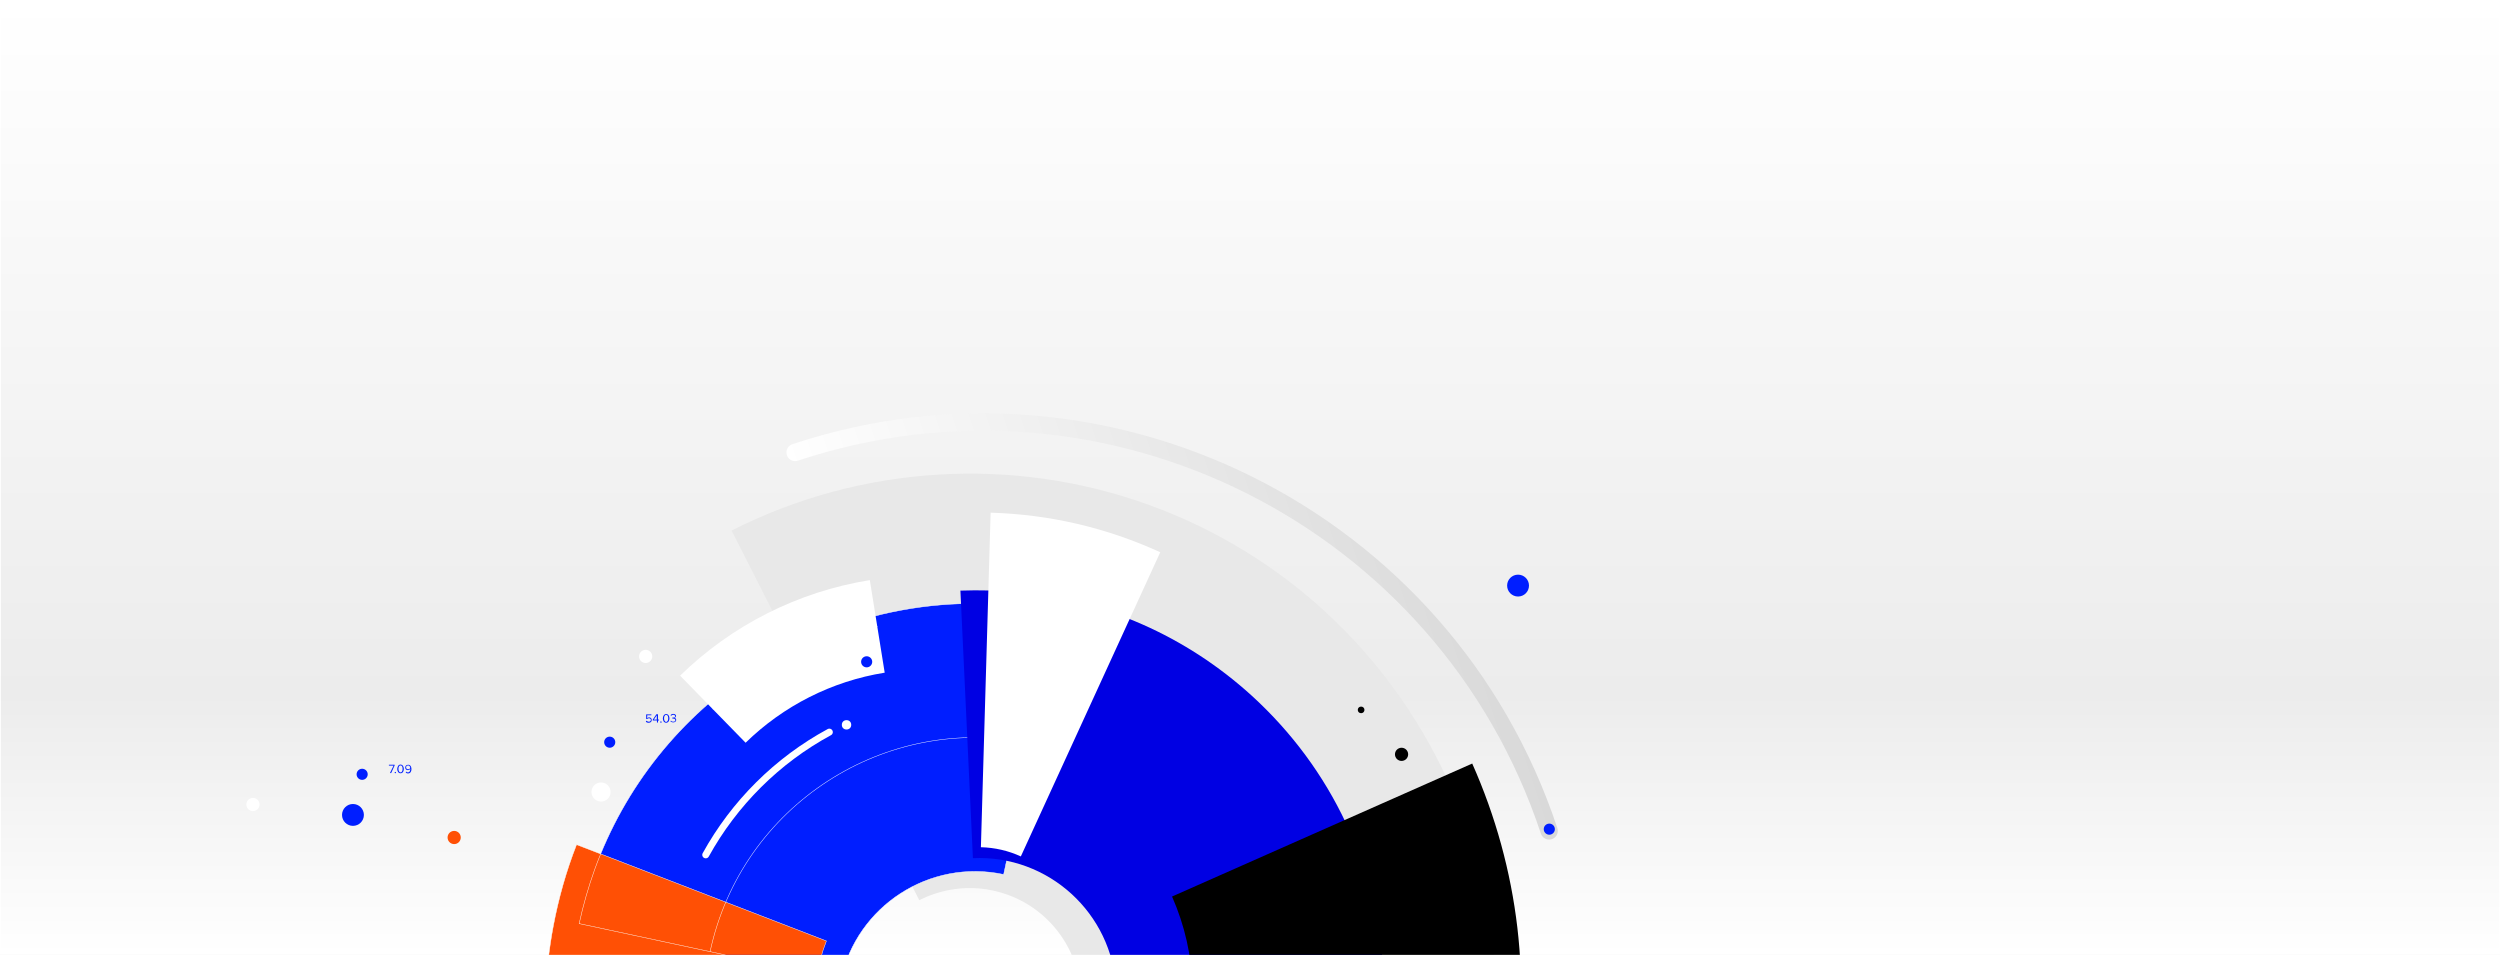 <?xml version="1.0" encoding="utf-8"?>
<!-- Generator: Adobe Illustrator 28.1.0, SVG Export Plug-In . SVG Version: 6.00 Build 0)  -->
<svg version="1.1" xmlns="http://www.w3.org/2000/svg" xmlns:xlink="http://www.w3.org/1999/xlink" x="0px" y="0px"
	 viewBox="0 0 1440 550" style="enable-background:new 0 0 1440 550;" xml:space="preserve">
<rect x="0" y="0" width="1440" height="550" fill="#333333" stroke="none"/>
<style type="text/css">
	.st0{display:none;}
	.st1{display:inline;fill:url(#SVGID_1_);stroke:#FFFFFF;stroke-miterlimit:10;}
	.st2{display:inline;fill:#E8E8E8;}
	.st3{display:inline;fill:#001EFF;}
	.st4{display:inline;fill:#FF5005;}
	.st5{display:inline;fill:none;stroke:#FFFFFF;stroke-width:54;stroke-miterlimit:10;}
	.st6{display:inline;fill:none;stroke:#FFFFFF;stroke-width:0.25;stroke-miterlimit:10;}
	.st7{display:inline;fill:none;stroke:#FFFFFF;stroke-width:0.5;stroke-miterlimit:10;}
	.st8{display:inline;}
	.st9{fill:#001EFF;}
	
		.st10{display:inline;fill:none;stroke:url(#SVGID_00000139258870844178316890000005773987322587820440_);stroke-width:10;stroke-linecap:round;stroke-miterlimit:10;}
	.st11{display:inline;fill:#FFFFFF;}
	.st12{display:inline;fill:none;stroke:#FFFFFF;stroke-width:4;stroke-linecap:round;stroke-miterlimit:10;}
	.st13{display:inline;fill:#0000E3;}
	.st14{fill:#FFFFFF;}
	.st15{fill:url(#SVGID_00000035498618781824193150000015018838586460329662_);stroke:#FFFFFF;stroke-miterlimit:10;}
	.st16{fill:#E8E8E8;}
	.st17{fill:#FF5005;}
	.st18{fill:none;stroke:#FFFFFF;stroke-width:54;stroke-miterlimit:10;}
	.st19{fill:none;stroke:#FFFFFF;stroke-width:0.25;stroke-miterlimit:10;}
	.st20{fill:none;stroke:#FFFFFF;stroke-width:0.5;stroke-miterlimit:10;}
	
		.st21{fill:none;stroke:url(#SVGID_00000139256292402086268310000017639628592360928407_);stroke-width:10;stroke-linecap:round;stroke-miterlimit:10;}
	.st22{fill:none;stroke:#FFFFFF;stroke-width:4;stroke-linecap:round;stroke-miterlimit:10;}
	.st23{fill:#0000E3;}
</style>
<g id="Layer_1" class="st0">
	
		<linearGradient id="SVGID_1_" gradientUnits="userSpaceOnUse" x1="720" y1="1080" x2="720" y2="530" gradientTransform="matrix(1 0 0 1 0 -530)">
		<stop  offset="0" style="stop-color:#FFFFFF"/>
		<stop  offset="0.273" style="stop-color:#ECECEC"/>
		<stop  offset="1" style="stop-color:#FFFFFF"/>
	</linearGradient>
	<rect class="st1" width="1440" height="550"/>
	<path class="st2" d="M442.4,305.6c74.4-37.8,162.1-43.2,240.6-14.7c157,57,238.4,231.1,181.5,388.2S633.4,917.6,476.3,860.6
		L557.7,636c33.2,12.1,70.1-5.2,82.2-38.4s-5.2-70.1-38.4-82.2c-22.7-8.2-41.7-1.6-51,3.1L442.4,305.6z"/>
	<path class="st3" d="M430,548.2c18.1-84.3,101-137.9,185.3-119.9"/>
	<path class="st3" d="M363.5,500.9c17.2-47.5,49.3-87.9,92.4-115.8c52.3-33.8,114.6-45.3,175.5-32.2l-32.3,150.8
		c-42.6-9.1-84.6,18.1-93.7,60.6L354.6,532C356.9,521.4,359.9,511,363.5,500.9z"/>
	<path class="st4" d="M339.7,533.4c3-15.9,7.4-31.6,13.4-46.9L497,542c-10.7,27.7-9.9,57.9,2.1,85l-141,62.5
		C336,639.8,329.8,585.8,339.7,533.4z"/>
	<path class="st5" d="M431.6,408.5c25.6-25,58.6-41.9,94.7-47.7"/>
	<path class="st6" d="M430,548.2c18.1-84.3,101-137.9,185.3-119.9"/>
	<path class="st6" d="M363.5,500.9c17.2-47.5,49.3-87.9,92.4-115.8c52.3-33.8,114.6-45.3,175.5-32.2l-32.3,150.8
		c-42.6-9.1-84.6,18.1-93.7,60.6L354.6,532C356.9,521.4,359.9,511,363.5,500.9z"/>
	<path class="st6" d="M339.7,533.4c3-15.9,7.4-31.6,13.4-46.9L497,542c-10.7,27.7-9.9,57.9,2.1,85l-141,62.5
		C336,639.8,329.8,585.8,339.7,533.4z"/>
	<path class="st7" d="M431.6,408.5c25.6-25,58.6-41.9,94.7-47.7"/>
	<g class="st8">
		<g>
			<path class="st9" d="M404.7,410.4c0.3,0.3,0.6,0.5,1.1,0.5s0.9-0.4,0.9-0.8c0-0.5-0.4-0.8-0.9-0.8c-0.3,0-0.6,0.1-0.9,0.4
				l-0.4-0.1v-2.1h2.4v0.4H405v1.4c0.2-0.2,0.5-0.4,0.9-0.4c0.6,0,1.2,0.4,1.2,1.2c0,0.8-0.6,1.3-1.4,1.3c-0.7,0-1.1-0.2-1.4-0.6
				L404.7,410.4z"/>
			<path class="st9" d="M409.5,410.3h-1.9v-0.4l1.7-2.5h0.7v2.5h0.5v0.4H410v1h-0.5V410.3z M408.1,409.9h1.4v-2L408.1,409.9z"/>
			<path class="st9" d="M411.4,410.7c0.2,0,0.3,0.1,0.3,0.3s-0.1,0.3-0.3,0.3c-0.2,0-0.3-0.1-0.3-0.3S411.2,410.7,411.4,410.7z"/>
			<path class="st9" d="M413.8,407.3c1.1,0,1.5,1.1,1.5,2s-0.4,2-1.5,2s-1.5-1.1-1.5-2S412.8,407.3,413.8,407.3z M413.8,407.7
				c-0.7,0-1,0.8-1,1.6s0.3,1.6,1,1.6s1-0.8,1-1.6S414.6,407.7,413.8,407.7z"/>
			<path class="st9" d="M416.1,410.4c0.2,0.3,0.6,0.5,1.1,0.5c0.6,0,0.9-0.3,0.9-0.7c0-0.5-0.4-0.7-1-0.7c-0.2,0-0.3,0-0.4,0V409
				c0.1,0,0.2,0,0.4,0c0.5,0,0.9-0.2,0.9-0.6s-0.4-0.7-0.9-0.7c-0.4,0-0.7,0.2-1,0.5l-0.3-0.3c0.3-0.3,0.7-0.6,1.3-0.6
				c0.7,0,1.3,0.4,1.3,1s-0.5,0.8-0.8,0.9c0.4,0,0.9,0.3,0.9,1c0,0.6-0.5,1.1-1.4,1.1c-0.7,0-1.1-0.3-1.4-0.6L416.1,410.4z"/>
		</g>
	</g>
	
		<linearGradient id="SVGID_00000169542011935306878640000006448743345184120722_" gradientUnits="userSpaceOnUse" x1="437.737" y1="136.46" x2="791.364" y2="136.46" gradientTransform="matrix(0.949 -0.315 -0.315 -0.949 155.762 692.527)">
		<stop  offset="0" style="stop-color:#FFFFFF"/>
		<stop  offset="0.999" style="stop-color:#D9D9D9"/>
	</linearGradient>
	
		<path style="display:inline;fill:none;stroke:url(#SVGID_00000169542011935306878640000006448743345184120722_);stroke-width:10;stroke-linecap:round;stroke-miterlimit:10;" d="
		M479,260.6c180.2-59.7,374.6,38,434.3,218"/>
	<circle class="st11" cx="508.6" cy="417.5" r="2.7"/>
	<circle class="st11" cx="317.2" cy="406.2" r="5.5"/>
	<circle class="st3" cx="895.4" cy="337.3" r="6.3"/>
	<circle class="st3" cx="179.6" cy="300" r="3.2"/>
	<circle class="st3" cx="88.2" cy="278.2" r="3.2"/>
	<circle class="st3" cx="369.2" cy="427.5" r="3.2"/>
	<circle class="st3" cx="913.4" cy="477.6" r="3.2"/>
	<circle class="st3" cx="254.3" cy="353.4" r="6.3"/>
	<circle class="st4" cx="292.6" cy="492.4" r="3.8"/>
	<circle class="st11" cx="196.7" cy="353.4" r="3.8"/>
	<circle class="st11" cx="392.9" cy="378.1" r="3.8"/>
	<circle class="st8" cx="828.3" cy="434.5" r="3.8"/>
	<circle class="st8" cx="805" cy="408.9" r="1.9"/>
	<path class="st12" d="M427.5,492.4c16.4-29.7,41.1-54.4,71.2-70.7"/>
	<g class="st8">
		<path class="st9" d="M198,295.1h-3v-0.6h3.7v0.5l-2.2,5h-0.8L198,295.1z"/>
		<path class="st9" d="M199.2,299.1c0.2,0,0.5,0.2,0.5,0.5c0,0.2-0.2,0.5-0.5,0.5c-0.2,0-0.5-0.2-0.5-0.5
			C198.7,299.3,198.9,299.1,199.2,299.1z"/>
		<path class="st9" d="M202.6,294.4c1.5,0,2.1,1.5,2.1,2.8s-0.6,2.8-2.1,2.8s-2.1-1.5-2.1-2.8S201.1,294.4,202.6,294.4z M202.6,295
			c-1,0-1.4,1.1-1.4,2.2s0.4,2.2,1.4,2.2s1.4-1.1,1.4-2.2S203.7,295,202.6,295z"/>
		<path class="st9" d="M206.2,298.9c0.3,0.3,0.6,0.6,1.2,0.6c1.1,0,1.5-1.1,1.5-2.1c0-0.1,0-0.1,0-0.2c-0.2,0.4-0.8,0.9-1.5,0.9
			c-1,0-1.8-0.6-1.8-1.7c0-0.9,0.7-1.8,1.9-1.8c1.5,0,2.1,1.3,2.1,2.8s-0.7,2.8-2.2,2.8c-0.7,0-1.2-0.3-1.5-0.7L206.2,298.9z
			 M207.5,295c-0.8,0-1.3,0.6-1.3,1.2c0,0.8,0.6,1.2,1.3,1.2c0.5,0,1.1-0.3,1.4-0.8C208.8,295.8,208.4,295,207.5,295z"/>
	</g>
	<path class="st13" d="M606.6,341c50.3,4.5,97.6,25.3,135.5,59.8c46,42,73,99.3,75.9,161.5l-154.1,7.2
		c-2.1-43.5-39.1-77.2-82.5-75.2l-7.2-154.1C585.1,339.8,595.9,340.1,606.6,341z"/>
	<path class="st8" d="M891.6,631.3c-3.7,19.5-9.1,38.8-16.4,57.5l-176.5-68.1c13.1-34,12.1-71-2.6-104.3L869,439.8
		C896.1,500.8,903.7,567,891.6,631.3z"/>
	<g class="st8">
		<path class="st14" d="M591.6,295.3c34,1,66.9,8.7,97.7,22.8L609,493.3c-7.2-3.3-15-5.1-23-5.3L591.6,295.3z"/>
	</g>
</g>
<g id="Layer_1_copy">
	
		<linearGradient id="SVGID_00000166665082588616147570000017509770735996709309_" gradientUnits="userSpaceOnUse" x1="720" y1="1080" x2="720" y2="530" gradientTransform="matrix(1 0 0 1 0 -530)">
		<stop  offset="0" style="stop-color:#FFFFFF"/>
		<stop  offset="0.273" style="stop-color:#ECECEC"/>
		<stop  offset="1" style="stop-color:#FFFFFF"/>
	</linearGradient>
	
		<rect style="fill:url(#SVGID_00000166665082588616147570000017509770735996709309_);stroke:#FFFFFF;stroke-miterlimit:10;" width="1440" height="550"/>
	<path class="st16" d="M421.4,305.6c74.4-37.8,162.1-43.2,240.6-14.7c157,57,238.4,231.1,181.5,388.2S612.4,917.6,455.3,860.6
		L536.7,636c33.2,12.1,70.1-5.2,82.2-38.4s-5.2-70.1-38.4-82.2c-22.7-8.2-41.7-1.6-51,3.1L421.4,305.6z"/>
	<path class="st9" d="M409,548.2c18.1-84.3,101-137.9,185.3-119.9"/>
	<path class="st9" d="M342.5,500.9c17.2-47.5,49.3-87.9,92.4-115.8c52.3-33.8,114.6-45.3,175.5-32.2l-32.3,150.8
		c-42.6-9.1-84.6,18.1-93.7,60.6L333.6,532C335.9,521.4,338.9,511,342.5,500.9z"/>
	<path class="st17" d="M318.7,533.4c3-15.9,7.4-31.6,13.4-46.9L476,542c-10.7,27.7-9.9,57.9,2.1,85l-141,62.5
		C315,639.8,308.8,585.8,318.7,533.4z"/>
	<path class="st18" d="M410.6,408.5c25.6-25,58.6-41.9,94.7-47.7"/>
	<path class="st19" d="M409,548.2c18.1-84.3,101-137.9,185.3-119.9"/>
	<path class="st19" d="M342.5,500.9c17.2-47.5,49.3-87.9,92.4-115.8c52.3-33.8,114.6-45.3,175.5-32.2l-32.3,150.8
		c-42.6-9.1-84.6,18.1-93.7,60.6L333.6,532C335.9,521.4,338.9,511,342.5,500.9z"/>
	<path class="st19" d="M318.7,533.4c3-15.9,7.4-31.6,13.4-46.9L476,542c-10.7,27.7-9.9,57.9,2.1,85l-141,62.5
		C315,639.8,308.8,585.8,318.7,533.4z"/>
	<path class="st20" d="M410.6,408.5c25.6-25,58.6-41.9,94.7-47.7"/>
	<g>
		<g>
			<path class="st9" d="M372.4,415.1c0.4,0.4,0.7,0.6,1.4,0.6s1.1-0.5,1.1-1c0-0.6-0.5-1-1.1-1c-0.4,0-0.7,0.1-1.1,0.5l-0.5-0.1
				v-2.6h3v0.5h-2.4v1.7c0.2-0.2,0.6-0.5,1.1-0.5c0.7,0,1.5,0.5,1.5,1.5c0,1-0.7,1.6-1.7,1.6c-0.9,0-1.4-0.2-1.7-0.7L372.4,415.1z"
				/>
			<path class="st9" d="M378.3,415H376v-0.5l2.1-3.1h0.9v3.1h0.6v0.5H379v1.2h-0.6V415z M376.6,414.5h1.7V412L376.6,414.5z"/>
			<path class="st9" d="M380.7,415.5c0.2,0,0.4,0.1,0.4,0.4s-0.1,0.4-0.4,0.4c-0.2,0-0.4-0.1-0.4-0.4S380.5,415.5,380.7,415.5z"/>
			<path class="st9" d="M383.7,411.3c1.4,0,1.9,1.4,1.9,2.5s-0.5,2.5-1.9,2.5s-1.9-1.4-1.9-2.5S382.4,411.3,383.7,411.3z
				 M383.7,411.8c-0.9,0-1.2,1-1.2,2s0.4,2,1.2,2s1.2-1,1.2-2S384.7,411.8,383.7,411.8z"/>
			<path class="st9" d="M386.5,415.1c0.2,0.4,0.7,0.6,1.4,0.6c0.7,0,1.1-0.4,1.1-0.9c0-0.6-0.5-0.9-1.2-0.9c-0.2,0-0.4,0-0.5,0v-0.6
				c0.1,0,0.2,0,0.5,0c0.6,0,1.1-0.2,1.1-0.7c0-0.5-0.5-0.9-1.1-0.9c-0.5,0-0.9,0.2-1.2,0.6l-0.4-0.4c0.4-0.4,0.9-0.7,1.6-0.7
				c0.9,0,1.6,0.5,1.6,1.2s-0.6,1-1,1.1c0.5,0,1.1,0.4,1.1,1.2c0,0.7-0.6,1.4-1.7,1.4c-0.9,0-1.4-0.4-1.7-0.7L386.5,415.1z"/>
		</g>
	</g>
	
		<linearGradient id="SVGID_00000067958269209533809750000002193829331209829504_" gradientUnits="userSpaceOnUse" x1="417.804" y1="143.069" x2="771.431" y2="143.069" gradientTransform="matrix(0.949 -0.315 -0.315 -0.949 155.762 692.527)">
		<stop  offset="0" style="stop-color:#FFFFFF"/>
		<stop  offset="0.999" style="stop-color:#D9D9D9"/>
	</linearGradient>
	
		<path style="fill:none;stroke:url(#SVGID_00000067958269209533809750000002193829331209829504_);stroke-width:10;stroke-linecap:round;stroke-miterlimit:10;" d="
		M458,260.6c180.2-59.7,374.6,38,434.3,218"/>
	<circle class="st14" cx="487.6" cy="417.5" r="2.7"/>
	<circle class="st14" cx="346.2" cy="456.2" r="5.5"/>
	<circle class="st9" cx="874.4" cy="337.3" r="6.3"/>
	<circle class="st9" cx="208.6" cy="446" r="3.2"/>
	<circle class="st9" cx="499.2" cy="381.2" r="3.2"/>
	<circle class="st9" cx="351.2" cy="427.5" r="3.2"/>
	<circle class="st9" cx="892.4" cy="477.6" r="3.2"/>
	<circle class="st9" cx="203.3" cy="469.4" r="6.3"/>
	<circle class="st17" cx="261.6" cy="482.4" r="3.8"/>
	<circle class="st14" cx="145.7" cy="463.4" r="3.8"/>
	<circle class="st14" cx="371.9" cy="378.1" r="3.8"/>
	<circle cx="807.3" cy="434.5" r="3.8"/>
	<circle cx="784" cy="408.9" r="1.9"/>
	<path class="st22" d="M406.5,492.4c16.4-29.7,41.1-54.4,71.2-70.7"/>
	<g>
		<path class="st9" d="M226.7,441H224v-0.5h3.3v0.4l-2,4.4h-0.7L226.7,441z"/>
		<path class="st9" d="M227.7,444.6c0.2,0,0.4,0.2,0.4,0.4c0,0.2-0.2,0.4-0.4,0.4c-0.2,0-0.4-0.2-0.4-0.4S227.5,444.6,227.7,444.6z"
			/>
		<path class="st9" d="M230.7,440.4c1.3,0,1.9,1.3,1.9,2.5c0,1.2-0.5,2.5-1.9,2.5c-1.3,0-1.9-1.3-1.9-2.5
			C228.9,441.7,229.4,440.4,230.7,440.4z M230.7,440.9c-0.9,0-1.2,1-1.2,2s0.4,2,1.2,2c0.9,0,1.2-1,1.2-2S231.7,440.9,230.7,440.9z"
			/>
		<path class="st9" d="M233.9,444.4c0.3,0.3,0.5,0.5,1.1,0.5c1,0,1.3-1,1.3-1.9c0-0.1,0-0.1,0-0.2c-0.2,0.4-0.7,0.8-1.3,0.8
			c-0.9,0-1.6-0.5-1.6-1.5c0-0.8,0.6-1.6,1.7-1.6c1.3,0,1.9,1.2,1.9,2.5c0,1.3-0.6,2.5-2,2.5c-0.6,0-1.1-0.3-1.3-0.6L233.9,444.4z
			 M235.1,440.9c-0.7,0-1.2,0.5-1.2,1.1c0,0.7,0.5,1.1,1.2,1.1c0.4,0,1-0.3,1.2-0.7C236.2,441.6,235.9,440.9,235.1,440.9z"/>
	</g>
	<path class="st23" d="M585.6,341c50.3,4.5,97.6,25.3,135.5,59.8c46,42,73,99.3,75.9,161.5l-154.1,7.2
		c-2.1-43.5-39.1-77.2-82.5-75.2l-7.2-154.1C564.1,339.8,574.9,340.1,585.6,341z"/>
	<path d="M870.6,631.3c-3.7,19.5-9.1,38.8-16.4,57.5l-176.5-68.1c13.1-34,12.1-71-2.6-104.3L848,439.8
		C875.1,500.8,882.7,567,870.6,631.3z"/>
	<g>
		<path class="st14" d="M570.6,295.3c34,1,66.9,8.7,97.7,22.8L588,493.3c-7.2-3.3-15-5.1-23-5.3L570.6,295.3z"/>
	</g>
</g>
</svg>
